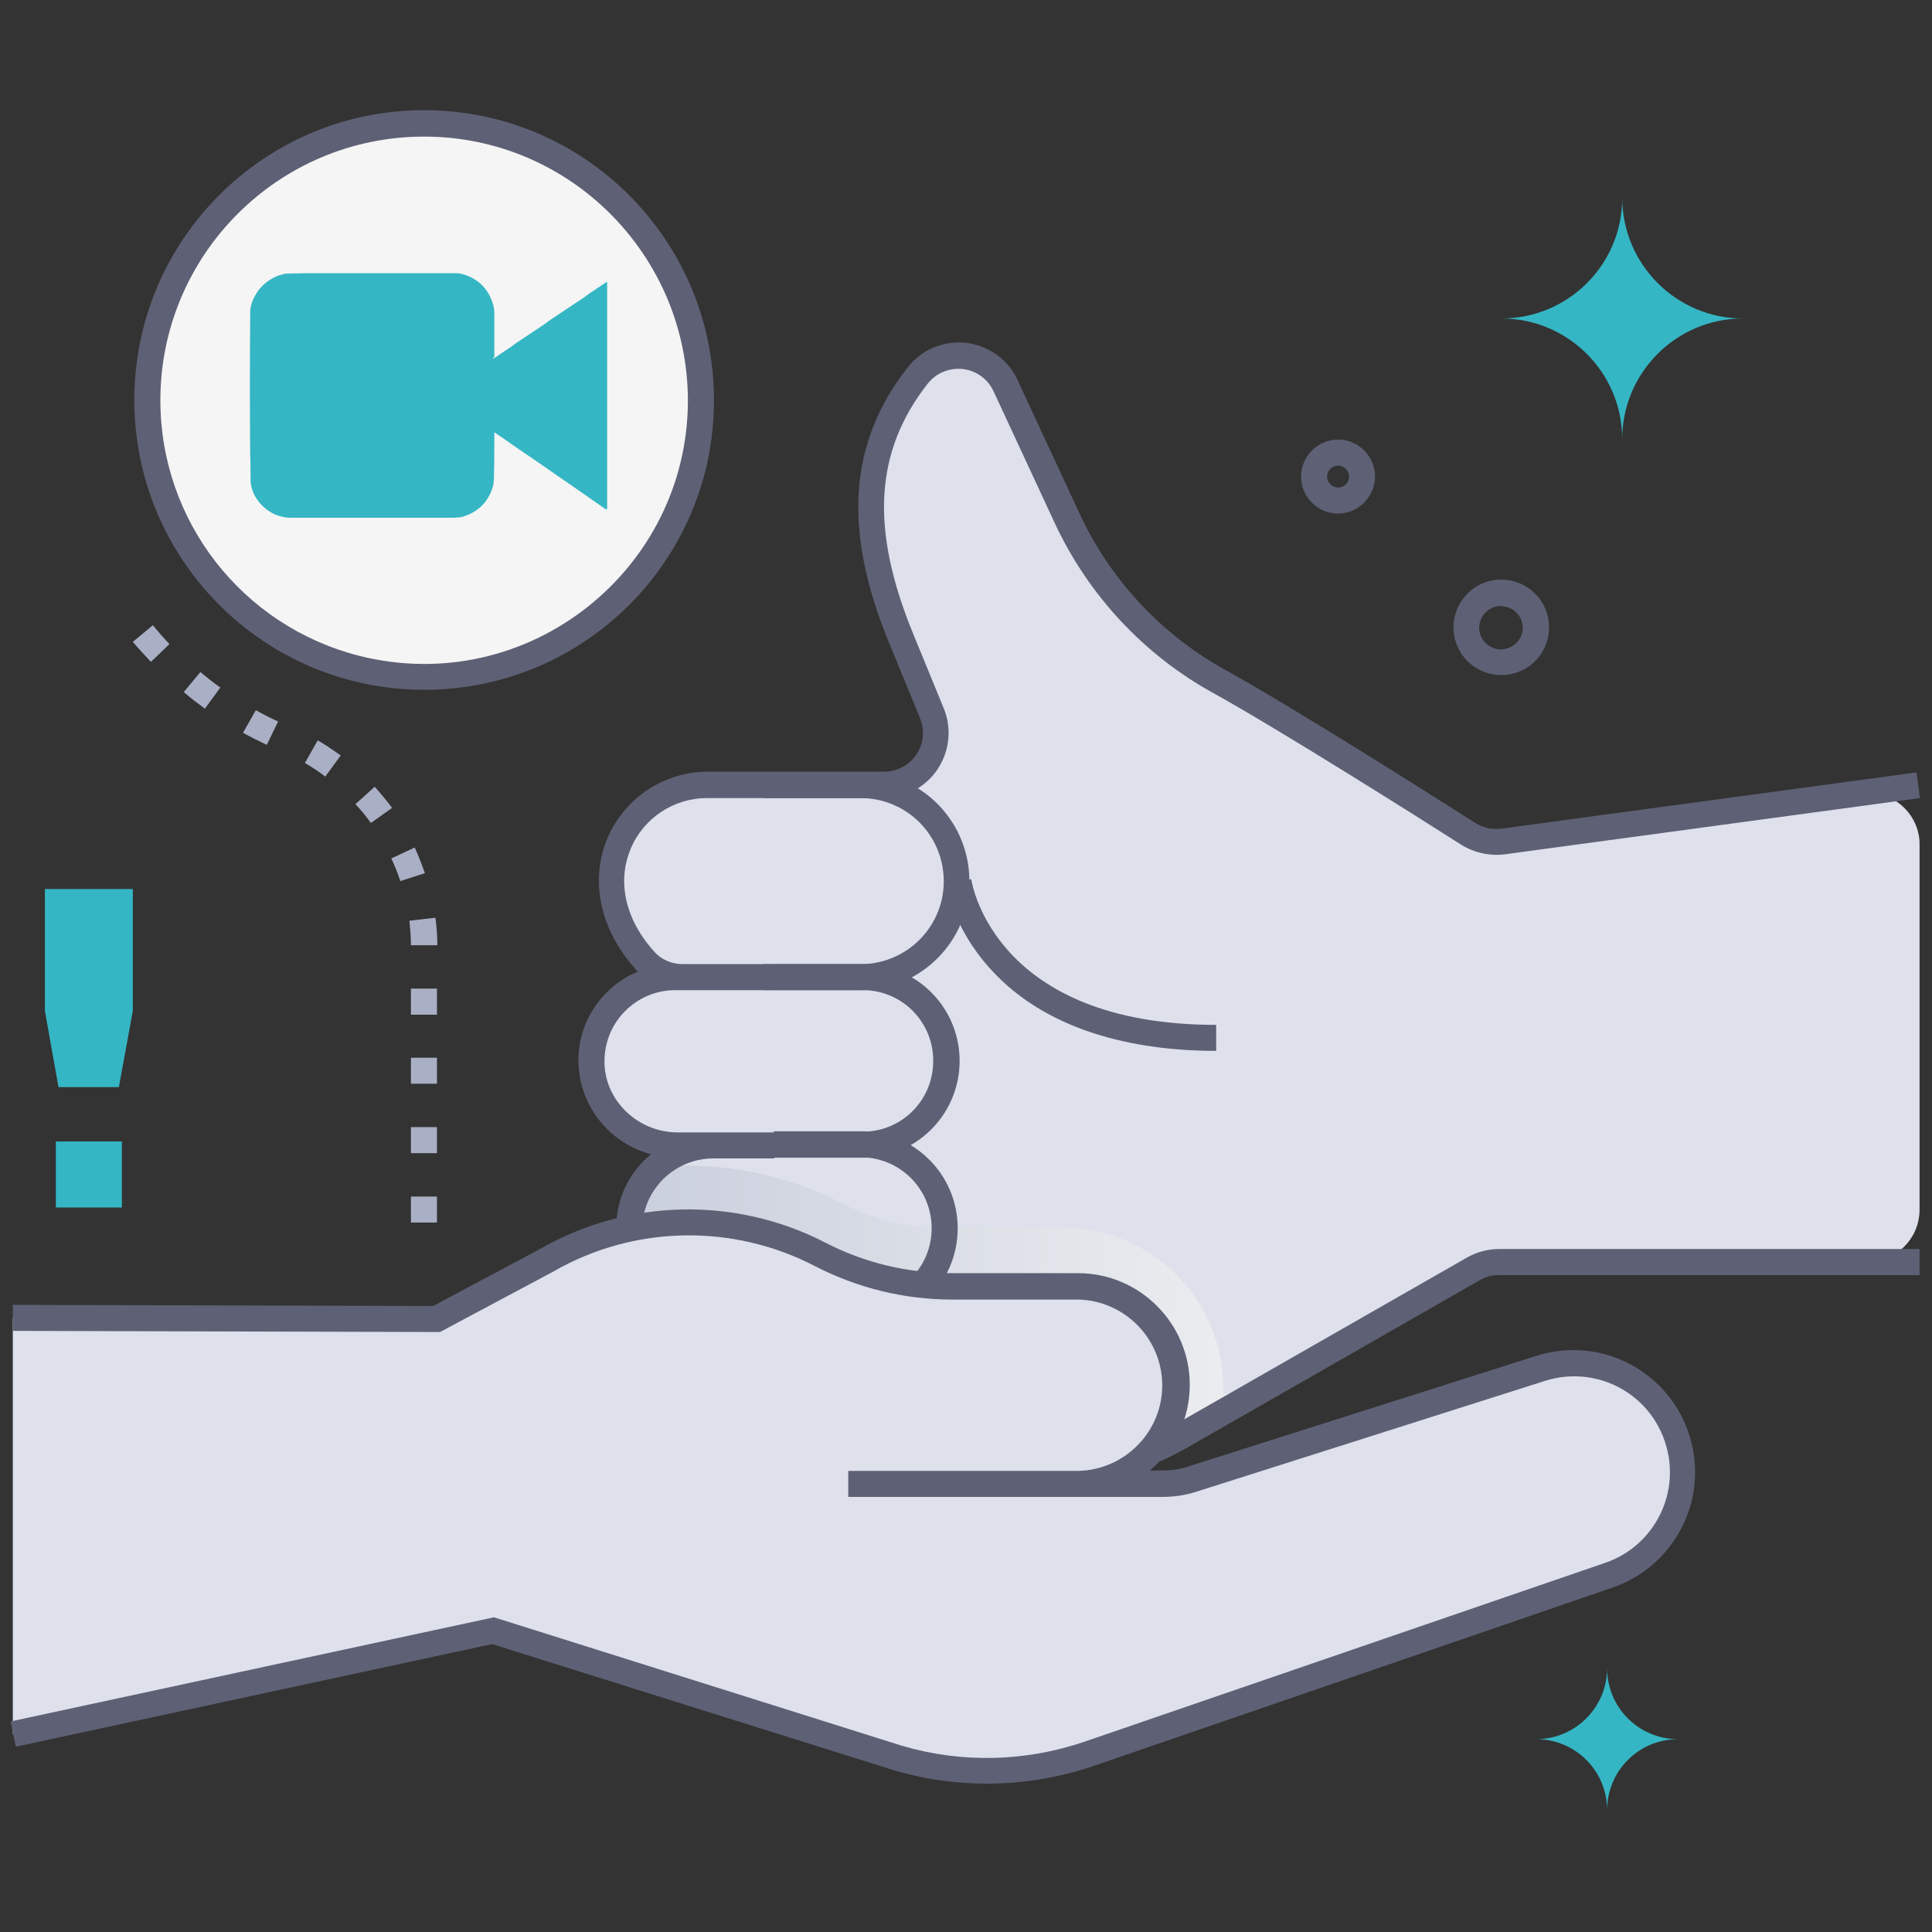 <?xml version="1.0" encoding="UTF-8"?>
<!-- Generator: Adobe Illustrator 27.8.0, SVG Export Plug-In . SVG Version: 6.00 Build 0)  -->
<svg xmlns="http://www.w3.org/2000/svg" xmlns:xlink="http://www.w3.org/1999/xlink" version="1.1" id="Layer_1" x="0px" y="0px" viewBox="0 0 512 512" style="enable-background:new 0 0 512 512;" xml:space="preserve">
<rect x="0" y="0" width="512" height="512" fill="#333333" stroke="none"/>
<style type="text/css">
	.st0{fill:#DEE1EC;}
	.st1{fill:url(#SVGID_1_);}
	.st2{fill:#5E6175;}
	.st3{fill:#F5F5F5;}
	.st4{fill:#A9AFC4;}
	.st5{fill:#35B6C4;}
</style>
<g>
	<g id="Sign_Language">
		<path class="st0" d="M179.3,370.5c-0.2-12.3,9.5-22.4,21.8-22.6c0.1,0,0.3,0,0.4,0h-17.4c-4.1,0-8-1.8-10.6-5    c-15.1-18.6-2.3-39.5,15.5-39.5h-9.4c-12.1,0-22.4-9.4-22.8-21.5c-0.4-12.3,9.2-22.5,21.5-22.9c0.2,0,0.5,0,0.7,0h2.1    c-3.9,0-7.6-1.7-10.2-4.6c-19-21.4-4.1-46.4,16.7-46.4h46.7c7.6,0,13.8-6.2,13.8-13.8c0-1.8-0.3-3.6-1-5.2l-8-19.5    c-12.4-29.8-10.3-51.4,4.3-70.1c4.7-6,13.4-7,19.4-2.2c1.7,1.3,3,3,3.9,5l16.3,35.1c8.5,18.4,22.7,33.6,40.5,43.4    c16.9,9.3,53.4,32.4,65.9,40.3c2.8,1.8,6.1,2.5,9.3,2l94.4-12.8c7.5-1,14.5,4.3,15.5,11.8c0.1,0.6,0.1,1.2,0.1,1.8v96.8    c0,7.6-6.2,13.8-13.8,13.8h-97.6c-2.4,0-4.8,0.6-6.9,1.8L312,381c-13.7,7.7-29.1,11.7-44.8,11.7h-65.7    C189.3,392.7,179.3,382.8,179.3,370.5z"></path>
		
			<linearGradient id="SVGID_1_" gradientUnits="userSpaceOnUse" x1="166.789" y1="432.793" x2="342" y2="432.793" gradientTransform="matrix(1 0 0 1 0 -82)">
			<stop offset="0" style="stop-color:#CACFDD"></stop>
			<stop offset="1" style="stop-color:#EEF0F1"></stop>
		</linearGradient>
		<path class="st1" d="M342,363.9L312.1,381c-13.7,7.7-29.1,11.7-44.8,11.7h-65.8c-12.4-0.3-22.2-10.5-21.9-22.9    c0.3-12,9.9-21.6,21.9-21.9h-11.9c-12.1,0-22.4-9.4-22.8-21.5c-0.2-6.5,2.4-12.8,7.2-17.2c17-1.4,34.2,1.9,49.4,9.8    c8,4.1,16.8,6.3,25.8,6.3h32.4c23.5,0,42.6,19.1,42.6,42.7c0,0.5,0,1.1,0,1.6L342,363.9z"></path>
		<path class="st2" d="M267.3,396.2h-65.9c-14.1-0.1-25.6-11.5-25.6-25.7c-0.1-7.2,2.9-14.2,8.1-19.2c-5.1,0-9.9-2.3-13.2-6.3    c-11.3-13.9-8.9-30.3,1.8-39.1c-19.1-5.3-25.6-28.5-12-42.6c2.4-2.5,5.3-4.5,8.5-5.8c-0.3-0.3-0.5-0.5-0.7-0.8    c-9.5-10.7-12.1-23.8-7.1-35.1c4.7-10.4,15-17.1,26.4-17.1h46.7c5.7,0,10.3-4.6,10.3-10.3c0-1.3-0.3-2.7-0.8-3.9l-8-19.5    c-12.5-30-11-53.4,4.8-73.5c5.9-7.5,16.7-8.7,24.2-2.8c2.1,1.7,3.8,3.8,4.9,6.3l16.3,35.1c8.2,17.8,21.9,32.4,39,41.8    c16.7,9.2,51.7,31.3,66,40.4c2,1.3,4.5,1.8,6.9,1.5l110-14.9l0.9,6.8l-110,14.9c-4,0.5-8.1-0.4-11.5-2.5    c-11.1-7.1-48.7-30.8-65.7-40.2c-18.4-10.1-33.1-25.9-42-44.9l-16.3-35.1c-2.4-5.2-8.5-7.4-13.7-5c-1.5,0.7-2.7,1.7-3.7,2.9    c-14.2,18.1-15.3,38.7-3.8,66.6l8,19.5c3.6,8.8-0.6,18.9-9.4,22.5c-2.1,0.9-4.3,1.3-6.6,1.3h-46.7c-18.1,0-31,21.7-14.1,40.6    c1.9,2.2,4.7,3.4,7.6,3.4h23.9v6.9H179c-10.4,0-18.8,8.4-18.8,18.8c0,0.2,0,0.4,0,0.7c0.3,10,9,18.2,19.4,18.2h25.6v6.9H189    c-14.9,0-26.2,17.6-12.9,33.8c2,2.4,4.9,3.8,8,3.7h17.4v6.9c-10.5,0.3-18.8,9-18.5,19.5c0.2,10.1,8.4,18.3,18.5,18.5h65.8    c15.1,0,29.9-3.9,43.1-11.3l78.3-44.8c2.6-1.5,5.6-2.3,8.6-2.3h111.4v6.9H397.2c-1.8,0-3.6,0.5-5.1,1.4l-78.3,44.8    C299.6,391.9,283.6,396.1,267.3,396.2z"></path>
		<path class="st2" d="M228.1,306.8h-23v-6.9h23c10.4,0.3,19-7.9,19.2-18.3c0.3-10.4-7.9-19-18.3-19.2c-0.3,0-0.6,0-0.9,0h-23v-6.9    h23c14.2-0.3,25.9,10.9,26.2,25.1s-10.9,25.9-25.1,26.2C228.8,306.8,228.5,306.8,228.1,306.8z"></path>
		<path class="st2" d="M228.6,262.4h-26.4v-6.9h26.4c12.2-0.3,21.8-10.4,21.5-22.5c-0.3-11.8-9.7-21.2-21.5-21.5h-26.4v-6.9h26.4    c16,0.3,28.6,13.5,28.3,29.5C256.6,249.6,244.1,262.1,228.6,262.4z"></path>
		<path class="st2" d="M228.1,351.2h-26.6v-6.9h26.6c10.4,0,18.8-8.4,18.8-18.8s-8.4-18.8-18.8-18.8h-23v-6.9h23    c14.2,0,25.7,11.5,25.7,25.7C253.8,339.8,242.3,351.2,228.1,351.2z"></path>
		<path class="st2" d="M228.1,396.2h-26.6v-6.9h26.6c10.5-0.3,18.8-9,18.6-19.5c-0.2-10.1-8.4-18.3-18.6-18.6h-26.6v-6.9h26.6    c14.3,0.3,25.7,12.1,25.4,26.5C253.2,384.7,242,395.9,228.1,396.2z"></path>
		<path class="st2" d="M322.4,278.5c-18.5,0-43.9-3.8-60.1-21.9c-9.9-11-11.6-22.1-11.7-22.6l6.8-1c0.2,1.6,6.6,38.6,64.9,38.6v6.9    H322.4z"></path>
		<path class="st0" d="M285.7,393.2c14.4-0.3,25.9-12.3,25.6-26.7c-0.3-14-11.6-25.3-25.6-25.6h-33.5c-12.1,0-24.1-2.9-34.9-8.5    c-22.9-11.8-50.2-11.2-72.6,1.6l-29.1,15.5L3.4,349.2v110.3l127.2-27.4L238,465.9c16.4,4.8,34,4.4,50.2-1.1l138-47.4    c15.1-5.1,23.2-21.5,18.1-36.6c-5-14.8-20.9-22.9-35.9-18.3L315.7,392c-2.5,0.8-5.1,1.2-7.8,1.1L285.7,393.2z"></path>
		<path class="st2" d="M237.1,469.2l-106.7-33.5L4.2,462.9l-1.4-6.7l128.1-27.6l108.3,34.1c15.8,4.6,32.5,4.2,48.1-1.1l138-47.4    c13.3-4.5,20.4-18.9,15.9-32.2c-4.4-13.1-18.4-20.2-31.6-16.1l-92.8,29.5c-2.9,0.9-5.8,1.3-8.8,1.3h-83.2v-6.9h61    c12.5-0.3,22.5-10.7,22.2-23.2c-0.3-12.1-10.1-21.9-22.2-22.2h-33.5c-12.7,0-25.2-3.1-36.4-8.9c-21.8-11.3-48-10.8-69.3,1.5    l-30,16L3.4,352.7v-6.9l111.4,0.3l28.3-15.1c23.3-13.4,51.9-14,75.8-1.6c10.3,5.3,21.7,8,33.3,8h33.5c16.3,0,29.6,13.3,29.6,29.6    c0,8.8-3.9,17.1-10.6,22.7c3.7,0,6.2,0.2,10-1l92.8-29.5c17.1-5.2,35.1,4.4,40.3,21.5c5.1,16.6-3.9,34.3-20.4,40l-137.9,47.4    C272.5,473.8,254.3,474.2,237.1,469.2z"></path>
		<circle class="st3" cx="112.4" cy="106.1" r="73.3"></circle>
		<path class="st2" d="M112.4,182.8c-42.4,0-76.8-34.4-76.8-76.8S70,29.2,112.4,29.2s76.8,34.4,76.8,76.8l0,0    c0.1,42.3-34.2,76.7-76.6,76.8C112.5,182.8,112.4,182.8,112.4,182.8z M112.4,36.2c-38.6,0-69.9,31.3-69.9,69.9    c0,32,21.7,59.8,52.7,67.7c44.6,11.2,87.1-22.7,87.1-67.7C182.2,67.5,150.9,36.2,112.4,36.2z"></path>
		<path class="st4" d="M115.8,324h-6.9v-6.9h6.9V324z M115.8,305.6h-6.9v-6.9h6.9V305.6z M115.8,287.2h-6.9v-6.9h6.9V287.2z     M115.8,268.9h-6.9V262h6.9V268.9z M108.9,250.5c0-2.2-0.2-4.3-0.4-6.5l6.9-0.8c0.3,2.4,0.5,4.8,0.5,7.3H108.9z M106.1,233.5    c-0.7-2.1-1.5-4.1-2.4-6l6.2-2.9c1,2.2,1.9,4.5,2.7,6.8L106.1,233.5z M98.3,218.1c-1.3-1.8-2.6-3.4-4.1-5l5.1-4.6    c1.6,1.8,3.2,3.7,4.6,5.6L98.3,218.1z M86.2,205.8c-1.7-1.3-3.5-2.5-5.4-3.6l3.4-6c2.1,1.2,4.1,2.6,6.1,4L86.2,205.8z M70.7,197.4    c-2.1-1-4.3-2.1-6.3-3.2l3.4-6c1.9,1.1,3.9,2.1,5.9,3L70.7,197.4z M54.3,187.8c-1.9-1.4-3.8-2.8-5.6-4.4l4.4-5.3    c1.7,1.4,3.4,2.8,5.3,4.1L54.3,187.8z M40,175.4c-1.6-1.7-3.2-3.4-4.8-5.3l5.3-4.4c1.4,1.7,2.9,3.4,4.4,5L40,175.4z"></path>
		<path class="st2" d="M397.9,178.9c-7,0-12.7-5.6-12.7-12.6s5.6-12.7,12.6-12.7s12.7,5.6,12.7,12.6c0,0.6,0,1.2-0.1,1.8l0,0    C409.5,174.3,404.2,178.9,397.9,178.9z M397.9,160.6c-3.2-0.1-5.8,2.5-5.9,5.6c-0.1,3.2,2.5,5.8,5.6,5.9c1.3,0,2.6-0.4,3.7-1.2    c1.2-0.9,2-2.3,2.2-3.8l0,0c0.4-3.1-1.8-6-5-6.4C398.4,160.7,398.1,160.6,397.9,160.6L397.9,160.6z"></path>
		<path class="st2" d="M354.6,136.1c-5.4,0-9.8-4.4-9.8-9.8c0-5.4,4.4-9.8,9.8-9.8s9.8,4.4,9.8,9.8c0,0.4,0,0.9-0.1,1.3l0,0    C363.6,132.5,359.4,136.1,354.6,136.1z M354.6,123.4c-1.6,0-2.9,1.3-2.9,2.9s1.3,2.9,2.9,2.9c1.5,0,2.7-1.1,2.9-2.5l0,0    c0.2-1.6-0.9-3-2.5-3.3C354.8,123.4,354.7,123.4,354.6,123.4L354.6,123.4z"></path>
		<path class="st5" d="M407.1,460.9c10.4,0,18.8,8.4,18.8,18.8l0,0c0-10.4,8.4-18.8,18.8-18.8c-10.4,0-18.8-8.4-18.8-18.8    C425.9,452.5,417.4,460.9,407.1,460.9L407.1,460.9z"></path>
		<path class="st5" d="M397.9,84.4c17.6,0,32,14.3,32,32c0-17.6,14.3-32,32-32c-17.6,0-31.9-14.3-32-31.9    C429.9,70.1,415.6,84.4,397.9,84.4z"></path>
	</g>
</g>
<g>
	<path class="st5" d="M130.7,95.1c0.6-0.4,1.1-0.7,1.6-1.1c0.5-0.3,1-0.7,1.5-1s1-0.7,1.5-1c0.5-0.4,1-0.7,1.5-1.1   c0.5-0.3,1-0.7,1.5-1s1-0.7,1.5-1s1-0.7,1.5-1s1-0.7,1.5-1s1-0.7,1.5-1c0.5-0.4,1-0.7,1.5-1.1c0.5-0.3,1-0.7,1.5-1s1-0.7,1.5-1   s1-0.7,1.5-1s1-0.7,1.5-1s1-0.7,1.5-1s1-0.7,1.5-1c0.5-0.4,1-0.7,1.5-1.1c0.5-0.3,1-0.7,1.5-1s1-0.7,1.5-1s1-0.7,1.5-1   c0.1,0.1,0.1,0.1,0.1,0.2c0,0.2,0,0.3,0,0.5c0,15.3,0,30.5,0,45.8c0,4.4,0,8.8,0,13.2c0,0.2,0,0.4-0.1,0.6c-0.2,0-0.3-0.1-0.5-0.2   c-0.9-0.6-1.7-1.2-2.6-1.8c-2.1-1.5-4.2-2.9-6.3-4.4c-4-2.7-7.9-5.5-11.9-8.2c-2.7-1.8-5.3-3.7-8-5.5c-0.1-0.1-0.3-0.2-0.4-0.3   c-0.2,0.1-0.1,0.2-0.1,0.3c0,0.7,0,1.4,0,2c0,3.1,0,6.1-0.1,9.2c0,0.6,0,1.2-0.1,1.8c0,0.4-0.1,0.8-0.2,1.1   c-0.6,2.1-1.7,3.9-3.2,5.3c-1.1,1-2.4,1.8-3.8,2.3c-0.6,0.2-1.3,0.5-1.9,0.5c-0.5,0-0.9,0.1-1.4,0.1c-1.2,0-2.5,0-3.7,0   c-5.3,0-10.6,0-16,0s-10.8,0-16.2,0c-2.6,0-5.2,0-7.8,0c-0.8,0-1.6-0.2-2.4-0.4c-1.8-0.5-3.4-1.5-4.7-2.8c-1.6-1.6-2.6-3.4-3-5.6   c-0.1-0.4-0.1-0.9-0.1-1.4c0-2.2,0-4.5-0.1-6.7c-0.1-12-0.1-24,0-36c0-0.5,0-1,0-1.5c0-1,0.2-2,0.6-3c1.3-3.2,3.5-5.4,6.7-6.7   c0.5-0.2,1.1-0.3,1.6-0.5c0.2,0,0.3,0,0.5-0.1c1.9,0,3.7-0.1,5.6-0.1c5.3,0,10.6,0,16,0c6.8,0,13.7,0,20.5,0c1,0,2,0,3,0   c0.9,0,1.7,0.2,2.6,0.5c3.4,1.2,5.7,3.5,7,6.9c0.2,0.6,0.4,1.2,0.5,1.9c0.1,0.5,0.1,1.1,0.1,1.6c0,2.5,0,5.1,0,7.6   c0,1.3,0,2.5,0,3.8C130.7,94.7,130.7,94.8,130.7,95.1z"></path>
</g>
<g>
	<polygon class="st5" points="11.9,235.6 11.9,267.9 15.5,288.1 23.5,288.1 23.5,288.1 31.5,288.1 35.2,267.9 35.2,235.6  "></polygon>
	<rect x="14.8" y="302.5" class="st5" width="17.5" height="17.5"></rect>
</g>
</svg>
